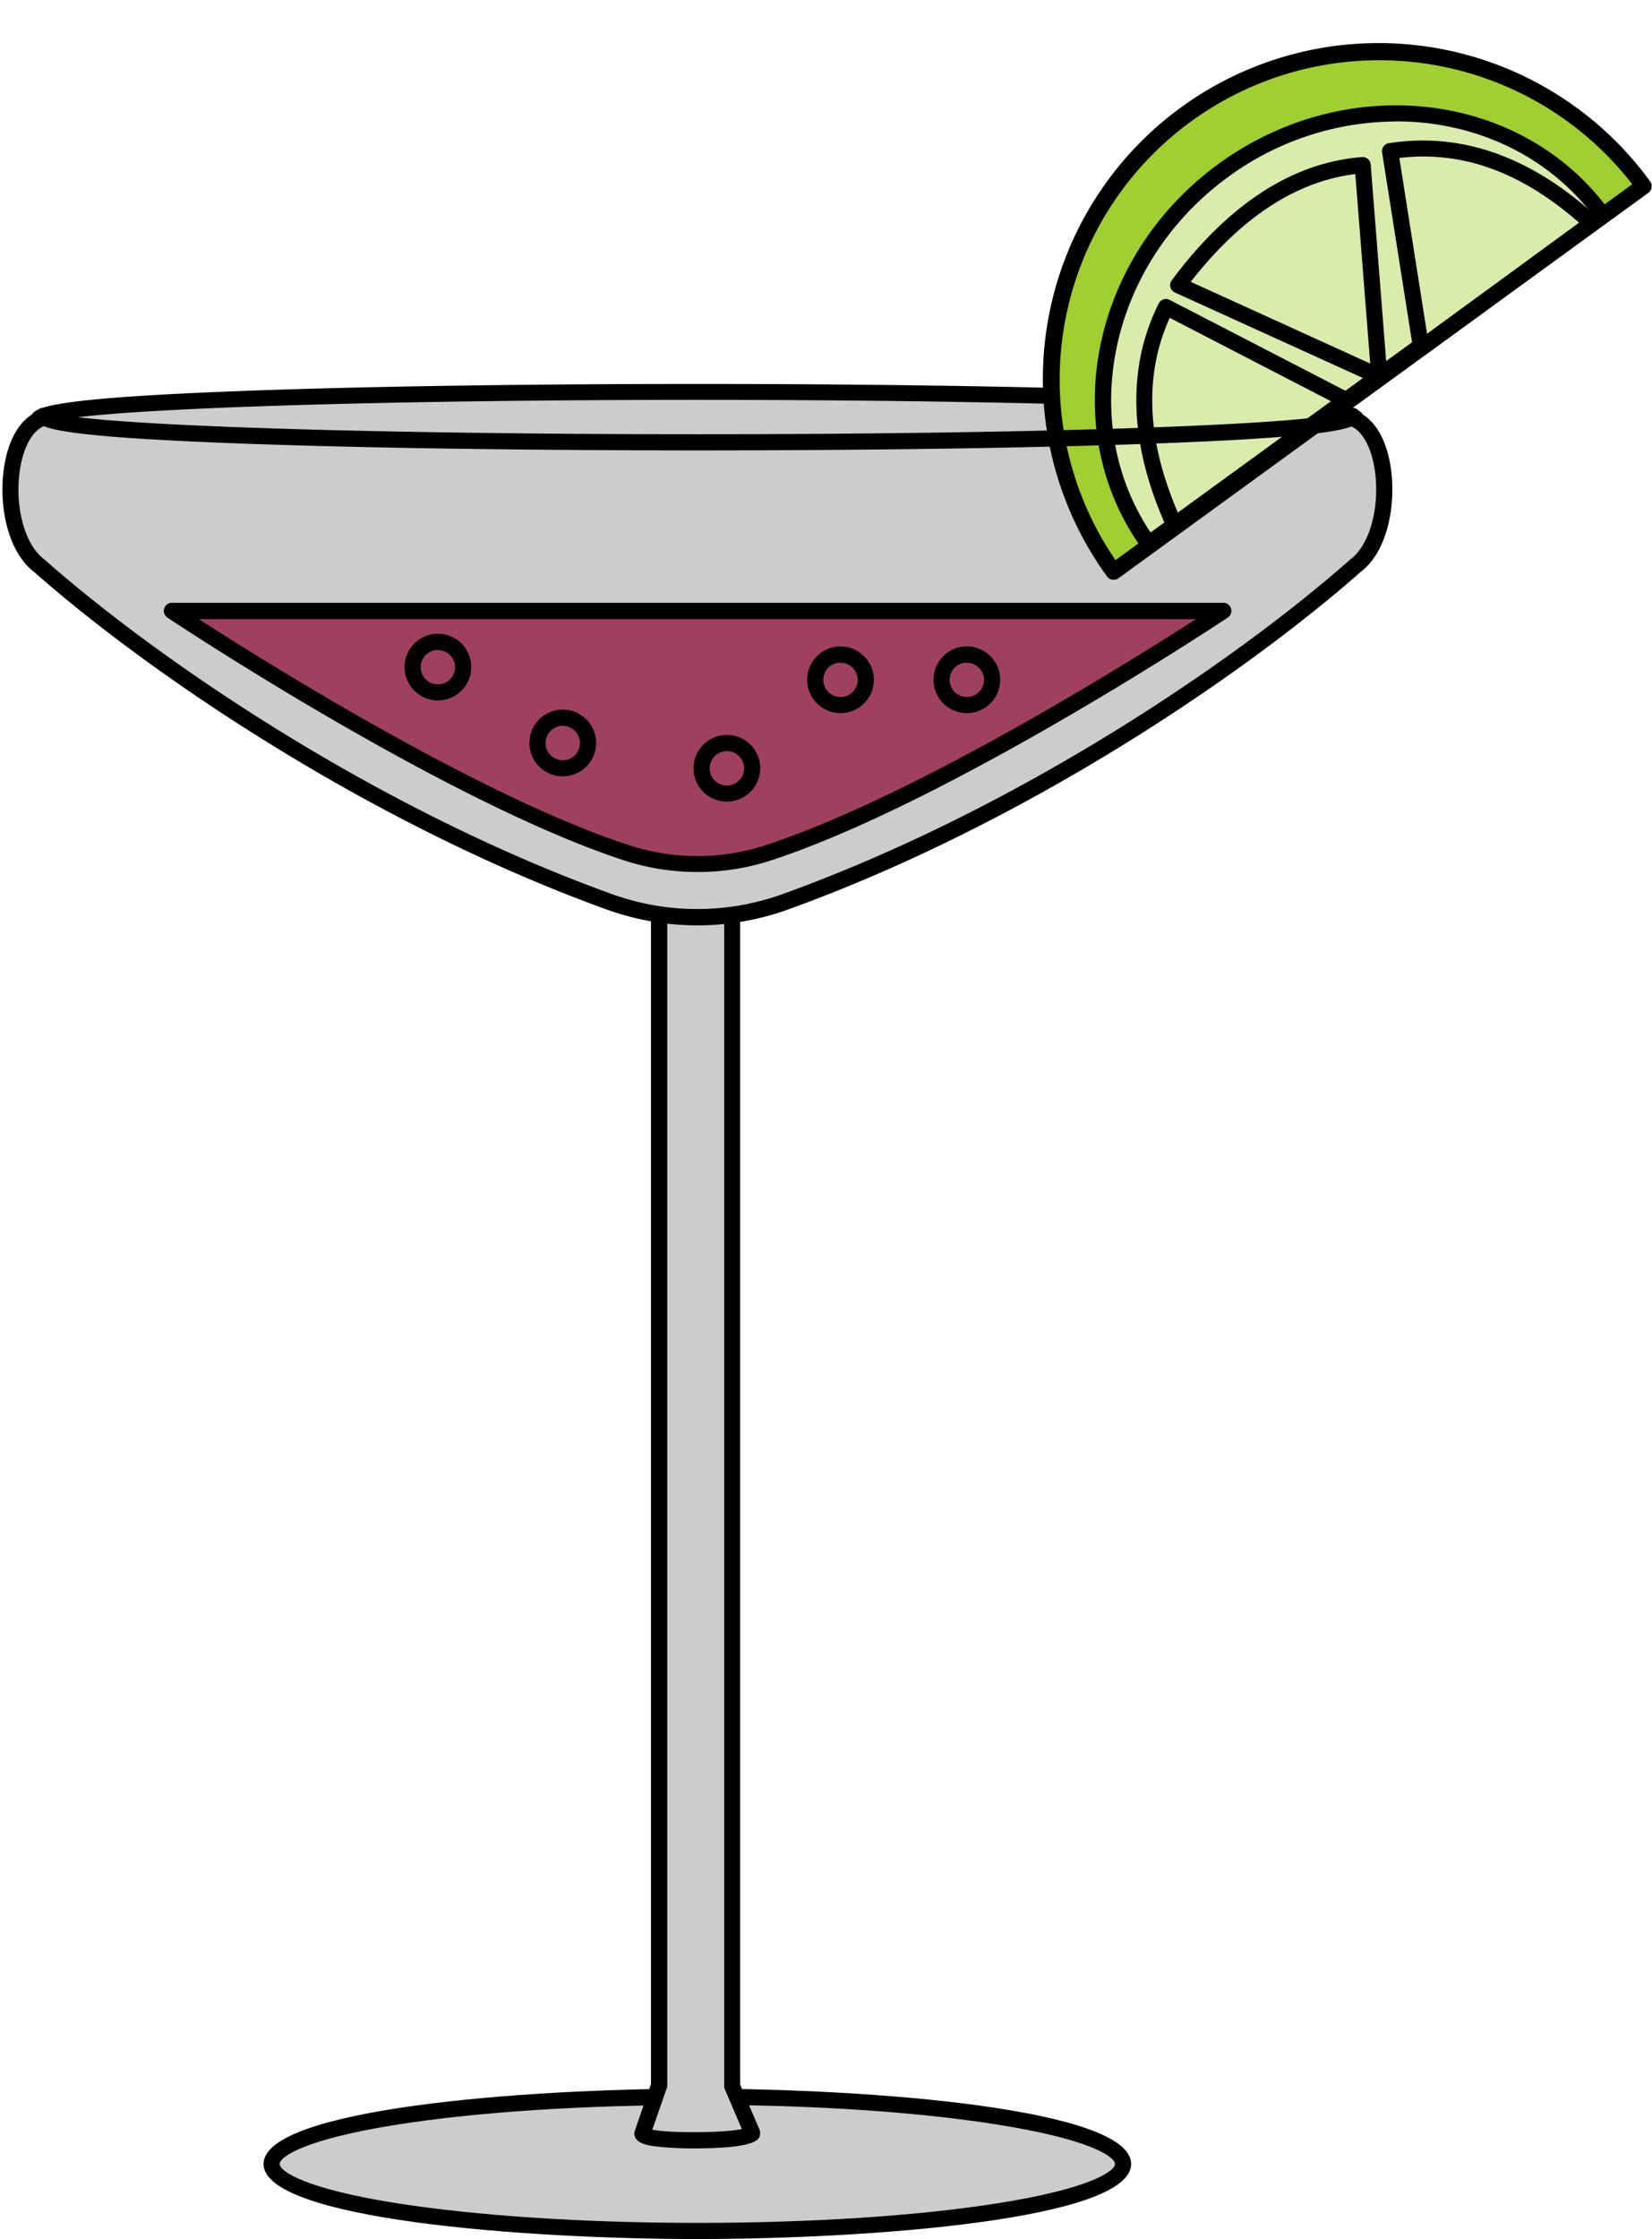 <?xml version="1.0" encoding="UTF-8"?>
<!DOCTYPE svg PUBLIC '-//W3C//DTD SVG 1.0//EN'
          'http://www.w3.org/TR/2001/REC-SVG-20010904/DTD/svg10.dtd'>
<svg data-name="Layer 1" height="416.2" preserveAspectRatio="xMidYMid meet" version="1.0" viewBox="96.2 37.8 307.2 416.2" width="307.2" xmlns="http://www.w3.org/2000/svg" xmlns:xlink="http://www.w3.org/1999/xlink" zoomAndPan="magnify"
><g id="change1_1"
  ><ellipse cx="225.87" cy="440.01" fill="#ccc" rx="79.16" ry="12.45"
  /></g
  ><g id="change2_1"
  ><path d="M225.87,454c-32.42,0-80.66-3.71-80.66-13.95s48.24-14,80.66-14,80.67,3.72,80.67,14S258.3,454,225.87,454Zm0-24.91c-21.07,0-40.86,1.29-55.74,3.63-17.34,2.73-21.92,6-21.92,7.33s4.58,4.6,21.92,7.32C185,449.68,204.8,451,225.87,451s40.87-1.28,55.75-3.63c17.33-2.72,21.92-6,21.92-7.32s-4.59-4.6-21.92-7.33C266.74,430.34,246.94,429.05,225.87,429.05Z"
  /></g
  ><g id="change1_2"
  ><path d="M236.07,434.21c0,1.81-20.4,2-20.4.16l3.11-8.92V195.92h13.59V425.61Z" fill="#ccc"
  /></g
  ><g id="change2_2"
  ><path d="M225.23,437.15a61,61,0,0,1-6.79-.33c-1.6-.19-4.27-.51-4.27-2.45a1.69,1.69,0,0,1,.08-.5l3-8.67V195.92a1.5,1.5,0,0,1,1.5-1.5h13.59a1.5,1.5,0,0,1,1.5,1.5V425.3l3.58,8.32a1.52,1.52,0,0,1,.12.59C237.57,435.31,237.57,437.15,225.23,437.15Zm-7.73-3.48c3.23.68,13.34.61,16.66-.11L231,426.2a1.45,1.45,0,0,1-.13-.59V197.42H220.28v228a1.69,1.69,0,0,1-.08.5Z"
  /></g
  ><g id="change1_3"
  ><path d="M209.5,205.45a48.2,48.2,0,0,0,32.74,0c42.2-15.25,82.52-41.75,106.06-62.53,7.23-5.52,6.92-23.73,0-27.13,0-6.88-244.85-6.88-244.85,0-6.92,3.4-7.24,21.61,0,27.13C127,163.7,167.3,190.2,209.5,205.45Z" fill="#ccc"
  /></g
  ><g id="change2_3"
  ><path d="M225.87,209.81A49.83,49.83,0,0,1,209,206.86c-44.18-16-85-43.79-106.5-62.78-4.8-3.71-6.34-11.73-5.72-18,.52-5.37,2.46-9.4,5.35-11.23.9-1.63,6.37-3.15,39.53-4.39,22.22-.83,52.13-1.29,84.22-1.29s62,.46,84.22,1.29c33.17,1.24,38.63,2.76,39.53,4.39,2.9,1.83,4.83,5.86,5.36,11.23.61,6.31-.92,14.33-5.73,18-21.53,19-62.32,46.81-106.5,62.78A49.83,49.83,0,0,1,225.87,209.81ZM210,204a46.71,46.71,0,0,0,31.72,0C285.55,188.2,326,160.61,347.3,141.79l.09-.07c3.34-2.55,5.23-8.88,4.6-15.39-.44-4.57-2.11-8.09-4.36-9.2a1.45,1.45,0,0,1-.64-.61c-4.94-2.51-56.58-4.39-121.12-4.39S109.69,114,104.76,116.52a1.48,1.48,0,0,1-.65.61c-2.24,1.11-3.91,4.63-4.36,9.2-.63,6.51,1.26,12.84,4.61,15.39a.27.27,0,0,0,.08.07C125.76,160.61,166.2,188.2,210,204ZM346.8,115.79Zm-241.85,0Z"
  /></g
  ><g id="change3_1"
  ><path d="M212.8,196.33a42.44,42.44,0,0,0,26.14,0c33.7-11,84.68-45,84.68-45H128.12S179.1,185.36,212.8,196.33Z" fill="#a0405f"
  /></g
  ><g id="change2_4"
  ><path d="M225.87,199.89a43.79,43.79,0,0,1-13.53-2.13h0c-33.51-10.91-84.54-44.82-85-45.16a1.5,1.5,0,0,1,.83-2.75h195.5a1.5,1.5,0,0,1,.84,2.75c-.51.34-51.55,34.25-85,45.16A43.85,43.85,0,0,1,225.87,199.89Zm-92.7-47c12.89,8.3,52.57,33.09,80.09,42.05a41,41,0,0,0,25.22,0c27.53-9,67.2-33.75,80.1-42.05Z"
  /></g
  ><g id="change4_1"
  ><path d="M401.86,72.39a60.93,60.93,0,0,0-98.56,71.67Z" fill="#9fcf30"
  /></g
  ><g id="change2_5"
  ><path d="M303.3,145.56l-.24,0a1.47,1.47,0,0,1-1-.61,62.43,62.43,0,0,1,101-73.42,1.43,1.43,0,0,1,.27,1.11,1.48,1.48,0,0,1-.6,1l-98.56,71.66A1.5,1.5,0,0,1,303.3,145.56ZM352.63,49a59.38,59.38,0,0,0-49,92.92l96.1-69.87A59.47,59.47,0,0,0,352.63,49Z"
  /></g
  ><g id="change5_1"
  ><path d="M394.1,77.58c-15.68-21.37-47.13-25-70.36-8.15s-29.43,47.93-13.94,69.44Z" fill="#d9ecac"
  /></g
  ><g id="change2_6"
  ><path d="M309.8,140.38l-.24,0a1.49,1.49,0,0,1-1-.61c-15.95-22.13-9.54-54.22,14.27-71.53s56.32-13.51,72.45,8.47a1.51,1.51,0,0,1,.28,1.12,1.53,1.53,0,0,1-.61,1l-84.3,61.29A1.45,1.45,0,0,1,309.8,140.38Zm46-80a53.12,53.12,0,0,0-31.17,10.28c-22,16-28.34,45.38-14.47,66.12L392,77.27C383.21,66.15,369.79,60.36,355.8,60.36Z"
  /></g
  ><g id="change5_2"
  ><path d="M392.22,79.29c-11.43-10.5-23.83-15.54-37.52-13.4l5.78,36.59Z" fill="#d9ecac"
  /></g
  ><g id="change2_7"
  ><path d="M360.48,104a1.46,1.46,0,0,1-.58-.11,1.53,1.53,0,0,1-.91-1.15l-5.78-36.6a1.5,1.5,0,0,1,1.25-1.72C368,62.3,381,66.94,393.23,78.18a1.54,1.54,0,0,1,.49,1.19,1.51,1.51,0,0,1-.62,1.13l-31.74,23.19A1.43,1.43,0,0,1,360.48,104Zm-4.06-36.82,5.15,32.66,28.27-20.65C379,69.72,368.07,65.79,356.42,67.16Z"
  /></g
  ><g id="change5_3"
  ><path d="M314.62,135.38c-6.49-14.1-7.82-28.17-1.59-40.55l33.52,17.33Z" fill="#d9ecac"
  /></g
  ><g id="change2_8"
  ><path d="M314.62,136.88a1.58,1.58,0,0,1-.38,0,1.52,1.52,0,0,1-1-.83c-7.07-15.36-7.61-29.83-1.56-41.85a1.56,1.56,0,0,1,.88-.75,1.49,1.49,0,0,1,1.15.1l33.52,17.32a1.5,1.5,0,0,1,.19,2.55L315.5,136.59A1.5,1.5,0,0,1,314.62,136.88Zm-.9-40c-4.8,10.58-4.29,22.74,1.51,36.2l28.47-20.7Z"
  /></g
  ><g id="change5_4"
  ><path d="M315.29,90.77c9-12,20.51-21.18,34.31-22.26l3.09,39.29Z" fill="#d9ecac"
  /></g
  ><g id="change2_9"
  ><path d="M352.69,109.3a1.47,1.47,0,0,1-.62-.13l-37.4-17a1.5,1.5,0,0,1-.58-2.26C324.66,75.72,336.56,68,349.48,67a1.5,1.5,0,0,1,1.61,1.37l3.09,39.3a1.49,1.49,0,0,1-1.49,1.61ZM317.63,90.19,351,105.38l-2.77-35.22C337.22,71.51,326.94,78.24,317.63,90.19Z"
  /></g
  ><g id="change2_10"
  ><path d="M226,121.52c-31.9,0-61.64-.44-83.72-1.23-39.48-1.42-39.48-3.25-39.48-5.19a1.5,1.5,0,0,1,2.79-.77c4.94,2.4,56.27,4.19,120.41,4.19s115.46-1.79,120.4-4.19a1.5,1.5,0,0,1,2.79.77c0,1.94,0,3.77-39.47,5.19C287.63,121.08,257.89,121.52,226,121.52ZM105.8,115.1h0Z"
  /></g
  ><g id="change2_11"
  ><path d="M252.51,170.36a6.2,6.2,0,1,1,6.19-6.19A6.2,6.2,0,0,1,252.51,170.36Zm0-9.39a3.2,3.2,0,1,0,3.19,3.2A3.2,3.2,0,0,0,252.51,161Z"
  /></g
  ><g id="change2_12"
  ><path d="M200.86,182.11a6.2,6.2,0,1,1,6.19-6.19A6.2,6.2,0,0,1,200.86,182.11Zm0-9.39a3.2,3.2,0,1,0,3.19,3.2A3.2,3.2,0,0,0,200.86,172.72Z"
  /></g
  ><g id="change2_13"
  ><path d="M231.38,186.81a6.2,6.2,0,1,1,6.19-6.2A6.21,6.21,0,0,1,231.38,186.81Zm0-9.39a3.2,3.2,0,1,0,3.19,3.19A3.2,3.2,0,0,0,231.38,177.42Z"
  /></g
  ><g id="change2_14"
  ><path d="M177.64,168a6.2,6.2,0,1,1,6.19-6.19A6.2,6.2,0,0,1,177.64,168Zm0-9.39a3.2,3.2,0,1,0,3.19,3.2A3.21,3.21,0,0,0,177.64,158.63Z"
  /></g
  ><g id="change2_15"
  ><path d="M276,170.36a6.2,6.2,0,1,1,6.19-6.19A6.2,6.2,0,0,1,276,170.36Zm0-9.39a3.2,3.2,0,1,0,3.19,3.2A3.2,3.2,0,0,0,276,161Z"
  /></g
></svg
>
